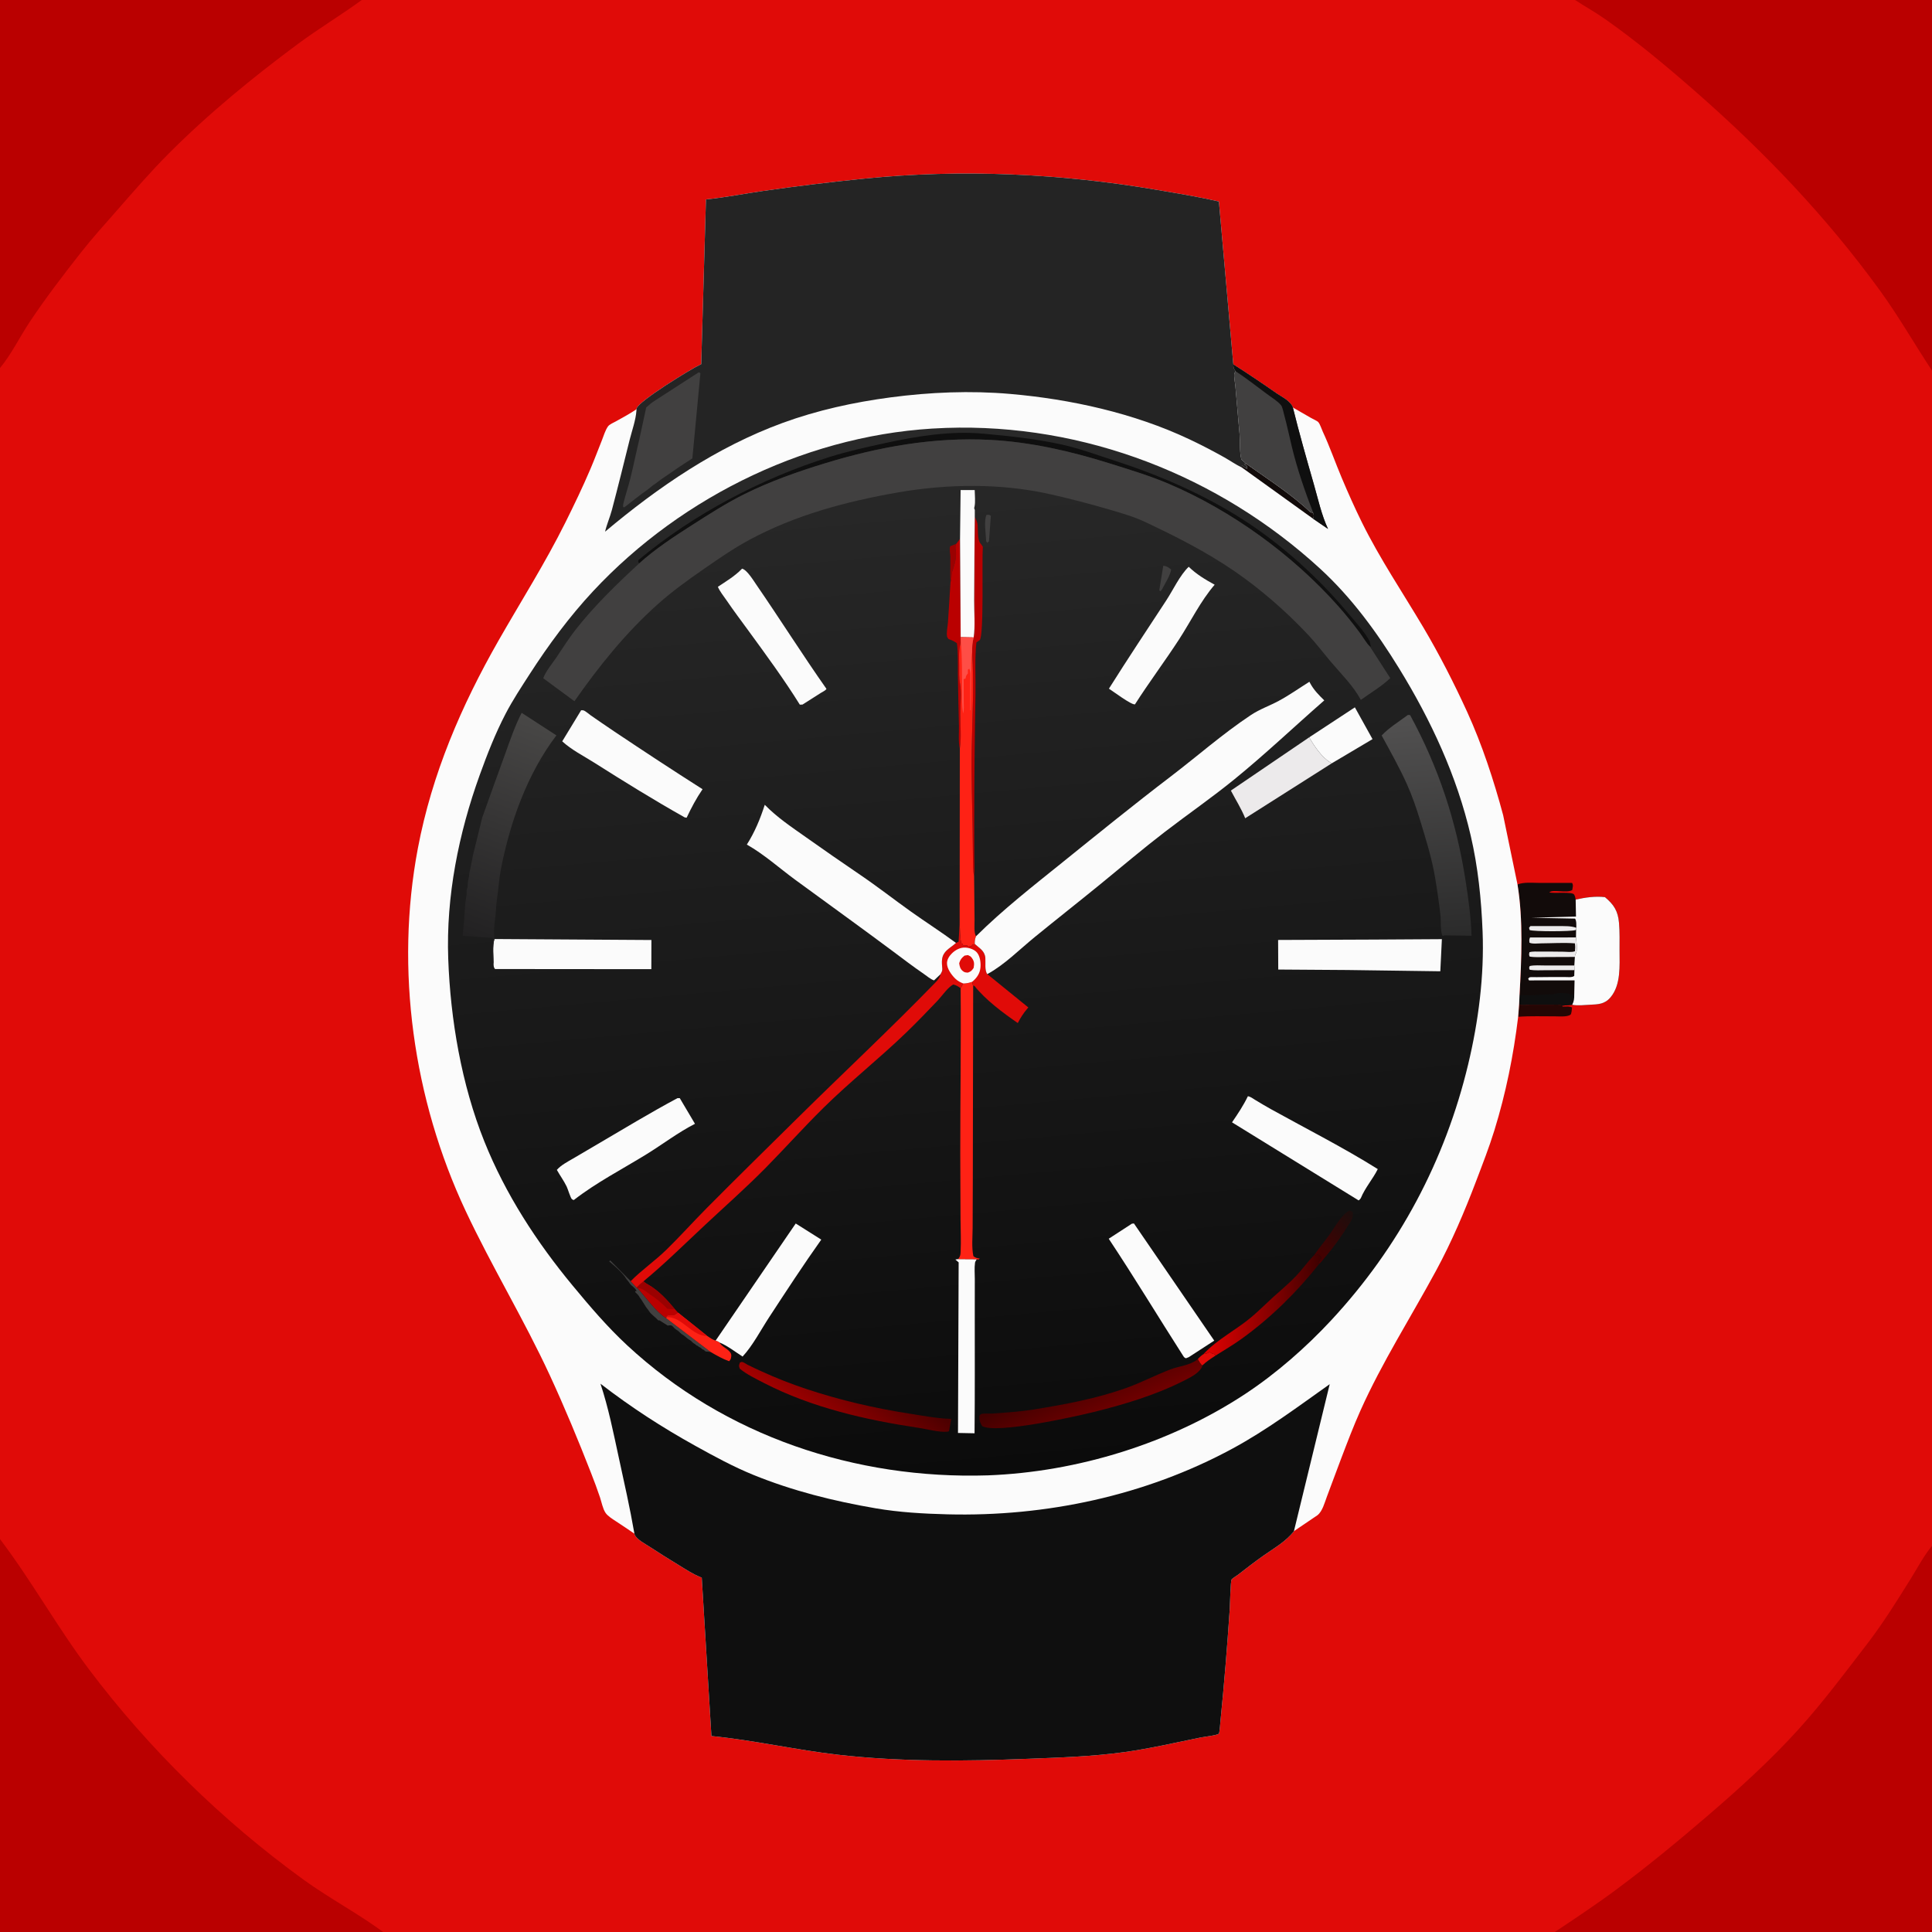 <?xml version="1.0" encoding="utf-8" ?>
<svg xmlns="http://www.w3.org/2000/svg" xmlns:xlink="http://www.w3.org/1999/xlink" width="512" height="512">
	<path fill="#E00B08" transform="scale(0.667 0.667)" d="M0 146.224L-0 -0L143.732 0L625.793 0L768 0L768 147.824L768 613.748L768 768L617.169 768L152.754 768L-0 768L0 611.501L0 146.224Z"/>
	<path fill="#250604" transform="scale(0.667 0.667)" d="M603.57 399.092C604.954 399.577 606.447 399.198 607.891 399.184C610.974 399.153 614.057 399.169 617.14 399.18C618.351 399.184 619.678 398.989 620.775 399.57L620.832 399.944C622.023 399.932 623.622 399.66 624.599 400.312C624.502 400.964 624.452 402.856 623.935 403.195C622.537 404.113 619.446 403.803 617.826 403.81C612.973 403.832 608.031 403.627 603.191 403.989L603.57 399.092Z"/>
	<path fill="#120B0A" transform="scale(0.667 0.667)" d="M602.926 351.407C605.552 350.414 608.7 350.779 611.468 350.788C615.843 350.802 620.218 350.798 624.594 350.788C625.211 351.713 624.823 352.553 624.675 353.625C622.472 355.043 616.959 353.17 615.566 354.562C617.386 355.095 624.741 354.153 625.45 355.459C625.821 356.144 625.905 356.672 626.039 357.427C629.708 356.588 633.933 355.978 637.681 356.451C641.25 359.456 642.849 361.95 643.261 366.678C643.575 370.29 643.47 373.997 643.473 377.623C643.479 383.702 644.075 391.347 639.856 396.297C637.545 399.008 635.014 399.043 631.683 399.206C629.534 399.311 626.76 399.655 624.667 399.212L620.775 399.57C619.678 398.989 618.351 399.184 617.14 399.18C614.057 399.169 610.974 399.153 607.891 399.184C606.447 399.198 604.954 399.577 603.57 399.092L603.742 395.264C604.523 381.013 605.231 365.513 602.926 351.407Z"/>
	<path fill="#ECEAEB" transform="scale(0.667 0.667)" d="M625.554 385.455C621.786 385.484 618.016 385.481 614.248 385.485C612.128 385.488 609.882 385.647 607.789 385.312C607.473 384.529 607.474 384.593 607.797 383.812C609.683 383.399 611.877 383.601 613.812 383.6C617.711 383.596 621.609 383.601 625.508 383.607L625.554 385.455Z"/>
	<path fill="#ECEAEB" transform="scale(0.667 0.667)" d="M626.21 369.404L625.88 369.561C624.33 370.114 609.423 370.177 607.733 369.516L607.511 368.625L608.062 367.939C611.809 367.928 615.555 367.917 619.301 367.951C621.642 367.973 624.06 367.829 626.293 368.621L626.21 369.404Z"/>
	<path fill="#ECEAEB" transform="scale(0.667 0.667)" d="M625.723 380.207C621.974 380.238 618.223 380.242 614.474 380.25C612.273 380.254 609.916 380.433 607.748 380.062C607.437 379.262 607.491 379.163 607.687 378.316C609.032 377.944 610.633 378.092 612.029 378.085C615.086 378.07 618.139 378.081 621.196 378.13C622.556 378.153 624.507 378.431 625.763 377.935C625.871 376.829 625.91 375.911 625.723 374.812C621.385 374.464 616.821 374.788 612.46 374.811C611.119 374.819 608.877 375.124 607.688 374.556C607.578 373.585 607.532 373.349 607.906 372.461L626.17 372.457C626.334 373.943 626.712 376.754 626.359 378.188C626.148 379.043 625.762 379.12 625.723 380.207Z"/>
	<path fill="#0F0F0F" transform="scale(0.667 0.667)" d="M603.742 395.264C608.26 395.761 612.756 395.01 617.25 395.059C618.435 394.271 621.381 394.685 622.875 394.684C623.71 395.24 624.489 395.142 625.473 395.22C625.486 396.786 625.385 397.807 624.667 399.212L620.775 399.57C619.678 398.989 618.351 399.184 617.14 399.18C614.057 399.169 610.974 399.153 607.891 399.184C606.447 399.198 604.954 399.577 603.57 399.092L603.742 395.264Z"/>
	<path fill="#FBFBFB" transform="scale(0.667 0.667)" d="M626.039 357.427C629.708 356.588 633.933 355.978 637.681 356.451C641.25 359.456 642.849 361.95 643.261 366.678C643.575 370.29 643.47 373.997 643.473 377.623C643.479 383.702 644.075 391.347 639.856 396.297C637.545 399.008 635.014 399.043 631.683 399.206C629.534 399.311 626.76 399.655 624.667 399.212C625.385 397.807 625.486 396.786 625.473 395.22L625.601 389.511L607.521 389.532L607.155 388.875C607.333 388.694 607.464 388.452 607.688 388.333C608.043 388.145 610.012 388.253 610.49 388.244C614.199 388.174 617.915 388.196 621.626 388.182C622.813 388.178 624.564 388.464 625.473 387.75L625.554 385.455L625.508 383.607L625.723 380.207C625.762 379.12 626.148 379.043 626.359 378.188C626.712 376.754 626.334 373.943 626.17 372.457L626.21 369.404L626.293 368.621C626.273 367.459 626.43 365.989 625.799 364.978L608.438 364.635L626.164 364.168L626.039 357.427Z"/>
	<path fill="#BA0000" transform="scale(0.667 0.667)" d="M0 146.224L-0 -0L143.732 0C135.479 6.026 126.682 11.296 118.439 17.406C100.398 30.78 82.846 45.139 66.979 61.061C59.836 68.228 53.24 75.869 46.576 83.474C41.694 89.046 36.755 94.484 32.171 100.315C25.102 109.309 18.149 118.39 11.805 127.915C7.832 133.881 4.557 140.734 0 146.224Z"/>
	<path fill="#BA0000" transform="scale(0.667 0.667)" d="M625.793 0L768 0L768 147.824C760.867 137.096 754.532 125.896 746.95 115.45C725.794 86.307 701.398 60.749 674.374 37.014C662.707 26.767 650.491 16.557 637.791 7.62C633.929 4.902 629.754 2.58 625.793 0Z"/>
	<path fill="#BA0000" transform="scale(0.667 0.667)" d="M617.169 768C625.597 762.376 634.118 756.736 642.254 750.695C654.642 741.498 666.519 731.685 678.224 721.644C690.801 710.854 703.262 699.563 714.407 687.278C724.177 676.51 733.122 664.53 741.979 652.988C748.289 644.764 753.692 636.039 759.172 627.258C761.886 622.911 764.464 617.929 767.751 614.035L768 613.748L768 768L617.169 768Z"/>
	<path fill="#BA0000" transform="scale(0.667 0.667)" d="M0 611.501C12.624 628.176 22.8 646.589 35.389 663.309C59.237 694.985 88.576 723.645 120.659 746.867C131.036 754.377 142.502 760.37 152.754 768L-0 768L0 611.501Z"/>
	<path fill="#FBFBFB" transform="scale(0.667 0.667)" d="M252.897 162.586L252.938 162.27C253.772 159.339 274.644 146.514 278.209 144.879L278.608 144.703L280.486 79.22C288.044 78.497 295.639 76.952 303.165 75.875C316.523 73.964 329.901 72.334 343.327 70.983C382.111 67.081 421.452 68.917 459.832 75.468C468.023 76.866 476.187 78.198 484.292 80.059L489.953 144.088L490.043 144.814C495.856 148.493 501.531 152.351 507.179 156.277C509.433 157.844 512.639 159.218 513.681 161.903C516.119 163.309 518.557 164.715 520.995 166.121C521.711 166.534 523.285 167.176 523.785 167.73C524.477 168.496 525.065 170.422 525.545 171.455C528.329 177.443 530.499 183.706 533.062 189.79C535.581 195.768 538.239 201.75 541.114 207.567C548.3 222.107 557.275 235.366 565.518 249.278C571.885 260.023 577.753 271.522 582.941 282.879C588.881 295.883 593.527 310.087 597.226 323.876L602.926 351.407C605.231 365.513 604.523 381.013 603.742 395.264L603.57 399.092L603.191 403.989C601.327 419.389 598.324 434.284 593.742 449.116C591.638 455.924 589.042 462.547 586.515 469.205C581.909 481.343 576.785 493.372 570.603 504.799C560.607 523.276 549.12 541.253 540.528 560.442C537.748 566.651 535.336 573.02 532.913 579.374C530.977 584.452 529.12 589.56 527.199 594.644C526.329 596.946 525.432 600.492 523.436 602.028L514.103 608.348C511.064 612.36 506.19 615.131 502.098 618.002C498.587 620.464 495.243 623.059 491.859 625.688C491.322 626.105 489.633 627.09 489.329 627.573C488.885 628.279 488.722 637.394 488.598 639.261C487.605 654.116 486.394 668.904 484.917 683.718C484.863 684.255 484.55 688.646 484.268 688.847C483.338 689.509 478.445 690.05 477.106 690.322C466.983 692.382 456.962 694.726 446.715 696.143C434.041 697.896 421.153 698.309 408.38 698.803C383.255 699.773 358.051 700.045 333.024 697.192C316.166 695.27 299.526 691.413 282.662 689.754L278.822 626.817L278.314 626.621C275.261 625.405 272.473 623.545 269.678 621.836C265.816 619.475 261.976 617.096 258.196 614.606C256.468 613.467 252.98 611.694 252.168 609.743L252.063 609.352C249.596 607.616 247.056 605.998 244.55 604.32C243.232 603.438 241.454 602.367 240.565 601.041C239.498 599.449 239.003 596.773 238.391 594.937C237.305 591.679 236.091 588.468 234.842 585.27C229.758 572.25 224.384 559.276 218.525 546.583C208.247 524.317 195.421 503.302 184.982 481.069C164.213 436.833 156.906 385.149 166.029 337.025C171.628 307.489 183.238 280.488 198.092 254.476C207.035 238.815 216.605 223.746 224.65 207.562C228.137 200.55 231.539 193.487 234.608 186.279C236.198 182.545 237.621 178.731 239.13 174.962C239.817 173.245 240.511 170.849 241.595 169.379C242.184 168.582 243.887 167.873 244.763 167.384C247.537 165.833 250.264 164.378 252.897 162.586Z"/>
	<path fill="#120B0A" transform="scale(0.667 0.667)" d="M493.447 185.767L493.397 184.951C494.06 185.512 494.698 185.885 495.469 186.281L495.469 185.156C494.632 184.798 494.972 185.052 494.418 184.437L495.239 184.343C503.826 190.468 513.005 196.264 520.697 203.565L521.757 203.726C522.063 204.725 522.066 205.133 521.752 206.13L493.447 185.767Z"/>
	<path fill="#414040" transform="scale(0.667 0.667)" d="M490.043 144.814C495.856 148.493 501.531 152.351 507.179 156.277C509.433 157.844 512.639 159.218 513.681 161.903C516.202 172.122 519.104 182.258 522.001 192.375C523.687 198.263 525.052 204.602 527.643 210.151L521.752 206.13C522.066 205.133 522.063 204.725 521.757 203.726L520.697 203.565C513.005 196.264 503.826 190.468 495.239 184.343L493.222 182.568C492.431 179.438 492.771 175.703 492.503 172.458C491.982 166.135 491.352 159.825 490.846 153.5C490.746 152.254 490.181 149.603 490.423 148.5C490.504 148.128 490.747 147.811 490.91 147.467C490.108 146.366 490.137 146.12 490.043 144.814Z"/>
	<path fill="#0F0F0F" transform="scale(0.667 0.667)" d="M490.043 144.814C495.856 148.493 501.531 152.351 507.179 156.277C509.433 157.844 512.639 159.218 513.681 161.903C516.202 172.122 519.104 182.258 522.001 192.375C523.687 198.263 525.052 204.602 527.643 210.151L521.752 206.13C522.066 205.133 522.063 204.725 521.757 203.726C518.478 195.24 515.433 186.443 513.298 177.597C512.267 173.324 511.366 169.028 510.214 164.784C509.956 163.833 509.548 161.737 509.008 161.041C507.772 159.452 505.087 157.817 503.431 156.582C499.294 153.495 495.216 150.319 490.91 147.467C490.108 146.366 490.137 146.12 490.043 144.814Z"/>
	<path fill="#242424" transform="scale(0.667 0.667)" d="M252.897 162.586L252.938 162.27C253.772 159.339 274.644 146.514 278.209 144.879L278.608 144.703L280.486 79.22C288.044 78.497 295.639 76.952 303.165 75.875C316.523 73.964 329.901 72.334 343.327 70.983C382.111 67.081 421.452 68.917 459.832 75.468C468.023 76.866 476.187 78.198 484.292 80.059L489.953 144.088L490.043 144.814C490.137 146.12 490.108 146.366 490.91 147.467C490.747 147.811 490.504 148.128 490.423 148.5C490.181 149.603 490.746 152.254 490.846 153.5C491.352 159.825 491.982 166.135 492.503 172.458C492.771 175.703 492.431 179.438 493.222 182.568L495.239 184.343L494.418 184.437C494.972 185.052 494.632 184.798 495.469 185.156L495.469 186.281C494.698 185.885 494.06 185.512 493.397 184.951L493.447 185.767C491.024 184.626 488.676 182.969 486.324 181.649C481.783 179.102 477.172 176.712 472.463 174.492C450.505 164.137 425.45 158.605 401.358 156.515C385.582 155.146 369.501 155.808 353.812 157.888C339.23 159.822 324.747 162.98 310.916 168.045C284.739 177.631 261.636 193.417 240.405 211.246C241.073 208.357 242.36 205.459 243.132 202.551C245.579 193.323 247.854 184.048 250.163 174.785C251.078 171.116 252.592 166.974 252.861 163.214L252.897 162.586Z"/>
	<path fill="#414040" transform="scale(0.667 0.667)" d="M277.597 147.938C278.033 148.038 277.79 147.944 278.285 148.312L275.087 182.122L270.164 185.329L262.875 190.325L259.96 192.487C259.318 192.882 259.611 192.665 258.938 193.221L257.441 194.437C254.195 196.683 251.2 199.156 248.077 201.562L247.631 201.494C247.385 200.661 247.799 199.578 248.022 198.725C248.754 195.919 249.673 193.157 250.384 190.344C251.723 185.046 252.762 179.678 254.047 174.375L256.751 161.875C257.934 160.851 259.075 159.843 260.421 159.031L277.597 147.938Z"/>
	<path fill="#0F0F0F" transform="scale(0.667 0.667)" d="M252.063 609.352C250.309 599.188 248.002 589.006 245.812 578.92C243.686 569.119 241.743 559.301 238.575 549.773C250.731 559.137 262.977 567.09 276.375 574.515C283.829 578.647 291.334 582.739 299.237 585.962C314.894 592.347 331.319 596.44 347.961 599.283C357.335 600.885 366.922 601.426 376.418 601.668C415.511 602.665 455.074 594.271 489.581 575.61C503.345 568.167 515.597 558.971 528.314 549.959L514.103 608.348C511.064 612.36 506.19 615.131 502.098 618.002C498.587 620.464 495.243 623.059 491.859 625.688C491.322 626.105 489.633 627.09 489.329 627.573C488.885 628.279 488.722 637.394 488.598 639.261C487.605 654.116 486.394 668.904 484.917 683.718C484.863 684.255 484.55 688.646 484.268 688.847C483.338 689.509 478.445 690.05 477.106 690.322C466.983 692.382 456.962 694.726 446.715 696.143C434.041 697.896 421.153 698.309 408.38 698.803C383.255 699.773 358.051 700.045 333.024 697.192C316.166 695.27 299.526 691.413 282.662 689.754L278.822 626.817L278.314 626.621C275.261 625.405 272.473 623.545 269.678 621.836C265.816 619.475 261.976 617.096 258.196 614.606C256.468 613.467 252.98 611.694 252.168 609.743L252.063 609.352Z"/>
	<defs>
		<linearGradient id="gradient_0" gradientUnits="userSpaceOnUse" x1="400.312" y1="585.188" x2="363.001" y2="171.343">
			<stop offset="0" stop-color="#0B0B0B"/>
			<stop offset="1" stop-color="#292929"/>
		</linearGradient>
	</defs>
	<path fill="url(#gradient_0)" transform="scale(0.667 0.667)" d="M375.264 170.046L375.938 170.016C430.724 168.157 484.245 188.975 524.513 225.953C537.024 237.442 546.999 251.125 555.869 265.539C568.564 286.17 578.843 308.308 584.339 332.009C587.251 344.567 588.552 357.267 589.058 370.128C589.75 387.692 587.426 405.737 583.351 422.788C574.188 461.123 555.808 495.593 528.974 524.495C518.928 535.315 507.177 545.624 494.855 553.768C465.05 573.466 428.049 584.86 392.438 586.186C339.894 587.852 288.009 570.569 249.187 534.518C241.287 527.183 234.415 519.109 227.553 510.822C213.207 493.493 200.841 474.481 192.441 453.524C183.385 430.932 178.956 405.146 178.088 380.882C177.202 356.134 182.226 331.126 190.6 307.929C193.584 299.665 196.793 291.45 200.851 283.647C203.698 278.174 207.109 273.022 210.447 267.841C217.904 256.266 226.27 244.948 235.67 234.867C271.336 196.614 322.823 171.859 375.264 170.046Z"/>
	<path fill="#E00B08" transform="scale(0.667 0.667)" d="M478.163 538.012L478.797 537.9C479.505 537.768 480.02 537.524 480.646 537.164C481.186 537.504 481.602 537.937 482.251 537.938L482.975 538.597C481.118 539.814 479.278 540.961 477.697 542.535C476.847 541.9 476.431 540.918 475.9 540.011C476.632 539.182 477.243 538.623 478.163 538.012Z"/>
	<path fill="#414040" transform="scale(0.667 0.667)" d="M391.974 204.562C392.88 204.495 392.936 204.44 393.683 204.938L392.935 215.062L392.24 215.655L391.829 215.062C391.726 212.452 390.802 206.755 391.974 204.562Z"/>
	<path fill="#9A0101" transform="scale(0.667 0.667)" d="M379.93 216.076C379.574 217.013 379.57 217.38 379.722 218.349C380.188 221.309 379.296 224.279 378.338 227.038C377.861 228.412 378.239 229.865 377.64 231.23C377.478 227.903 377.637 224.525 377.586 221.19C377.566 219.872 377.095 218.259 377.546 217.029L379.93 216.076Z"/>
	<path fill="#414040" transform="scale(0.667 0.667)" d="M462.179 224.812C463.492 224.819 464.362 225.511 465.33 226.312C464.878 228.763 463.152 231.379 461.993 233.59C461.754 234.14 461.456 234.478 461.078 234.938L460.599 234.562L462.179 224.812Z"/>
	<path fill="#414040" transform="scale(0.667 0.667)" d="M282.365 537.188L281.365 537.056C280.938 537.014 280.503 537.073 280.125 536.809L279.656 536.344L279 536.059L278.531 535.594C276.811 534.447 278.634 535.961 277.535 535.022L277.219 534.748L276.75 534.559L276.094 533.998C275.098 533.528 275.055 533.088 274.219 532.498L273.562 532.125C272.78 531.578 271.944 530.712 271.127 530.248C270.331 529.796 270.048 529.194 269.344 528.748C268.58 528.264 268.087 527.891 267.463 527.202C266.898 526.58 266.73 526.555 265.875 526.592L265.312 526.684L262.407 524.845L262.127 524.623L261.562 524.625C260.536 523.43 258.643 522.213 257.909 520.991C257.469 520.259 256.863 519.698 256.449 518.959L254.816 516.375L254.252 515.623C253.771 514.636 253.175 514.142 252.377 513.373L252.377 513.002L252.938 513C252.466 511.689 250.944 511.034 250.156 509.865L249.75 509.25L248.906 508.219C247.573 505.941 244.67 503.373 242.603 501.633L242.066 501.188L242.438 500.779L250.225 508.677L250.552 509.052L252.92 511.593L253.252 511.737C256.671 515.505 260.382 520.956 264.64 523.71L282.365 537.188Z"/>
	<defs>
		<linearGradient id="gradient_1" gradientUnits="userSpaceOnUse" x1="525.188" y1="499.688" x2="538.431" y2="482.97">
			<stop offset="0" stop-color="#460000"/>
			<stop offset="1" stop-color="#1D0E0D"/>
		</linearGradient>
	</defs>
	<path fill="url(#gradient_1)" transform="scale(0.667 0.667)" d="M522.166 498.645C523.991 495.962 526.076 493.492 527.989 490.875C530.054 488.051 533.174 482.261 536.25 480.92L537.393 481.5C537.869 483.449 537.213 484.391 536.182 486.083C533.301 490.806 529.839 495.624 526.22 499.81C525.651 500.468 524.816 501.727 524.113 502.193L523.647 502.318C523.295 501.764 524.792 500.728 525 499.688C524.602 498.76 524.355 498.836 523.5 498.375L522.751 498.923L522.166 498.645Z"/>
	<path fill="#BA0000" transform="scale(0.667 0.667)" d="M252.92 511.593C253.747 510.654 254.695 509.891 255.655 509.093L256.054 509.434C256.515 509.818 256.985 510.082 257.502 510.378C261.723 512.795 265.081 516.472 268.15 520.168L269.438 521.57C268.811 521.998 268.083 522.746 267.327 522.685C266.416 522.612 265.698 522.452 264.89 522.967L264.882 523.355L264.64 523.71C260.382 520.956 256.671 515.505 253.252 511.737L252.92 511.593Z"/>
	<path fill="#9A0101" transform="scale(0.667 0.667)" d="M252.92 511.593C253.747 510.654 254.695 509.891 255.655 509.093L256.054 509.434C256.515 509.818 256.985 510.082 257.502 510.378C261.723 512.795 265.081 516.472 268.15 520.168C267.107 520.155 266.094 520.174 265.072 519.938C263.208 517.909 260.804 515.966 258.501 514.463C256.799 513.353 255.388 511.734 253.252 511.737L252.92 511.593Z"/>
	<path fill="#FE2215" transform="scale(0.667 0.667)" d="M269.438 521.57L280.961 530.782C282.01 531.448 283.141 532.349 284.348 532.622C284.678 532.763 285.673 533.063 285.833 533.369L286.233 533.937C287.44 535.572 290.788 536.56 290.545 538.805C290.434 539.827 290.392 540.104 289.688 540.833C287.153 539.954 284.688 538.523 282.365 537.188L264.64 523.71L264.882 523.355L264.89 522.967C265.698 522.452 266.416 522.612 267.327 522.685C268.083 522.746 268.811 521.998 269.438 521.57Z"/>
	<path fill="#E00B08" transform="scale(0.667 0.667)" d="M269.438 521.57L280.961 530.782C274.92 531.002 270.906 522.912 264.882 523.355L264.89 522.967C265.698 522.452 266.416 522.612 267.327 522.685C268.083 522.746 268.811 521.998 269.438 521.57Z"/>
	<path fill="#BA0000" transform="scale(0.667 0.667)" d="M381.439 214.083L381.692 253.181L381.746 255.171C380.825 258.197 381.086 261.451 381.108 264.586C381.123 266.882 380.996 269.26 381.419 271.5C382.127 275.248 381.55 279.955 381.537 283.791C381.522 288.089 382.034 293.195 381.353 297.394C380.709 294.702 381.066 291.086 381.003 288.299C380.854 281.691 380.679 275.085 380.593 268.476C380.537 264.227 380.752 259.769 380.198 255.562C379.207 254.872 378.369 254.438 377.226 254.039L376.865 253.916C376.674 253.59 376.382 253.305 376.291 252.938C375.951 251.553 376.54 248.71 376.644 247.21C377.013 241.885 377.329 236.558 377.64 231.23C378.239 229.865 377.861 228.412 378.338 227.038C379.296 224.279 380.188 221.309 379.722 218.349C379.57 217.38 379.574 217.013 379.93 216.076L381.439 214.083Z"/>
	<path fill="#BA0000" transform="scale(0.667 0.667)" d="M387.3 205.38C387.81 206.347 388.275 207.335 388.407 208.43C388.629 210.294 388.294 214.469 389.523 215.865C389.943 216.342 390.216 216.76 390.516 217.312L390.472 217.813C390.1 222.492 391.003 252.677 389.25 254.34L387.938 255.247C387.205 262.009 387.706 269.273 387.577 276.111C387.261 292.964 387.089 309.806 387.079 326.663C387.077 331.324 387.084 335.985 387.099 340.645C387.107 343.052 387.302 345.639 387.026 348.023C386.498 345.813 386.606 343.176 386.571 340.896C386.512 336.991 386.495 333.086 386.434 329.181C386.271 318.807 385.888 308.429 386.065 298.052C386.283 285.208 387.129 271.913 386.236 259.112C386.234 257.036 386.312 255.292 386.865 253.273C387.517 248.636 387.027 243.265 387.057 238.556C387.128 227.497 387.17 216.438 387.3 205.38Z"/>
	<defs>
		<linearGradient id="gradient_2" gradientUnits="userSpaceOnUse" x1="524.812" y1="499.312" x2="480.042" y2="500.402">
			<stop offset="0" stop-color="#3E0000"/>
			<stop offset="1" stop-color="#DB0000"/>
		</linearGradient>
	</defs>
	<path fill="url(#gradient_2)" transform="scale(0.667 0.667)" d="M522.166 498.645L522.751 498.923L523.5 498.375C524.355 498.836 524.602 498.76 525 499.688C524.792 500.728 523.295 501.764 523.647 502.318L524.113 502.193C515.248 513.417 504.923 523.559 493.312 531.941C489.982 534.346 486.441 536.402 482.975 538.597L482.251 537.938C481.602 537.937 481.186 537.504 480.646 537.164C480.02 537.524 479.505 537.768 478.797 537.9L478.163 538.012C483.547 532.174 491.269 528.344 497.283 523.243C500.213 520.757 502.981 517.981 505.83 515.393C508.889 512.614 512.018 510.046 514.883 507.051C517.329 504.495 519.356 501.559 521.792 499.028L522.166 498.645Z"/>
	<path fill="#FBFBFB" transform="scale(0.667 0.667)" d="M520.174 292.95L538.315 281.039L545.326 293.669L529.119 303.288L528.7 303.011C525.303 301.074 522.067 296.35 520.174 292.95Z"/>
	<path fill="#FBFBFB" transform="scale(0.667 0.667)" d="M381.439 214.083L381.669 194.714L387.264 194.705C387.296 196.731 387.605 199.417 387.175 201.378L387.041 201.938C387.174 202.212 387.263 202.354 387.308 202.688L387.3 205.38C387.17 216.438 387.128 227.497 387.057 238.556C387.027 243.265 387.517 248.636 386.865 253.273L381.692 253.181L381.439 214.083Z"/>
	<defs>
		<linearGradient id="gradient_3" gradientUnits="userSpaceOnUse" x1="376.688" y1="564.562" x2="358.971" y2="589.38">
			<stop offset="0" stop-color="#4C0000"/>
			<stop offset="1" stop-color="#A10000"/>
		</linearGradient>
	</defs>
	<path fill="url(#gradient_3)" transform="scale(0.667 0.667)" d="M294.02 541.312C294.33 541.251 294.637 541.086 294.95 541.129C295.393 541.19 296.488 541.964 296.969 542.209C298.844 543.163 300.77 544.034 302.683 544.911C308.302 547.486 314.281 549.835 320.146 551.788C333.907 556.369 347.56 559.533 361.875 561.744C367.277 562.578 372.446 563.589 377.939 563.749L377.062 568.611C376.767 568.745 376.652 568.822 376.289 568.85C372.951 569.111 368.327 567.809 364.974 567.307C344.015 564.165 322.586 559.286 303.647 549.537C300.462 547.897 296.692 546.085 293.928 543.803C293.497 542.552 293.547 542.56 294.02 541.312Z"/>
	<path fill="#FBFBFB" transform="scale(0.667 0.667)" d="M388.097 500.3L387.959 500.523C387.694 500.94 387.461 501.248 387.386 501.75C387.088 503.747 387.312 506.172 387.304 508.205C387.286 512.675 387.289 517.146 387.289 521.616C387.285 537.567 387.357 553.519 387.206 569.469L380.627 569.34L380.889 501.562L379.587 500.438L380.686 500.253L388.097 500.3Z"/>
	<path fill="#ECEAEB" transform="scale(0.667 0.667)" d="M529.119 303.288L495.146 324.849L494.75 325.118C493.167 321.223 490.983 317.815 489.045 314.108L520.174 292.95C522.067 296.35 525.303 301.074 528.7 303.011L529.119 303.288Z"/>
	<path fill="#0F0F0F" transform="scale(0.667 0.667)" d="M253.948 223.86C253.633 223.238 253.476 223.236 253.656 222.529C275.422 204.311 302.557 190.039 329.622 181.563C336.891 179.287 344.333 177.638 351.765 176.024C364.274 173.308 377.581 171.132 390.417 172.282C400.96 173.227 411.469 174.337 421.824 176.615C429.005 178.194 435.895 180.771 442.875 183.027C460.205 188.628 477.661 196.158 493.071 205.934C508.962 216.015 523.807 229.439 535.842 243.879C538.536 247.11 542.136 250.944 544.112 254.625C544.542 255.425 544.265 255.963 544.709 256.766L544.31 256.909C542.808 255.454 541.469 253.021 540.188 251.309C537.479 247.69 534.636 244.129 531.63 240.752C513.571 220.463 489.437 202.913 464.451 192.263C456.669 188.946 448.459 186.496 440.394 183.97C425.343 179.255 409.343 175.615 393.552 174.784C370.959 173.594 349.096 177.541 327.562 184.142C316.765 187.451 306.004 191.251 295.87 196.273C288.624 199.864 281.822 204.25 275.015 208.592C267.75 213.226 260.363 218.084 253.948 223.86Z"/>
	<defs>
		<linearGradient id="gradient_4" gradientUnits="userSpaceOnUse" x1="391.312" y1="562.312" x2="398.429" y2="578.9">
			<stop offset="0" stop-color="#410000"/>
			<stop offset="1" stop-color="#6E0000"/>
		</linearGradient>
	</defs>
	<path fill="url(#gradient_4)" transform="scale(0.667 0.667)" d="M477.697 542.535C477.593 542.991 477.598 543.105 477.318 543.562C475.854 545.957 472.342 547.584 469.907 548.811C458.902 554.353 446.427 558.072 434.506 561.023C427.283 562.812 395.633 569.876 390.188 566.585C389.327 565.104 389.035 564.219 389.126 562.5C389.355 562.28 389.517 561.957 389.812 561.841C390.752 561.473 393.458 561.698 394.55 561.616C399.982 561.208 405.577 560.844 410.948 559.972C423.37 557.957 435.722 555.664 447.609 551.413C453.524 549.298 459.182 546.298 465.068 544.069C468.474 542.779 472.614 542.492 475.542 540.29L475.9 540.011C476.431 540.918 476.847 541.9 477.697 542.535Z"/>
	<path fill="#FE2215" transform="scale(0.667 0.667)" d="M386.304 390.065C386.38 390.625 386.386 391.113 386.658 391.615C386.57 416.989 386.601 442.364 386.518 467.738C386.496 474.442 386.468 481.146 386.443 487.85C386.429 491.461 386.001 495.574 386.74 499.083C387.639 499.835 388.162 499.84 389.295 500.062L388.683 500.466L388.097 500.3L380.686 500.253C381.561 499.138 381.604 498.677 381.675 497.25C381.89 492.955 381.653 488.534 381.631 484.221C381.589 475.649 381.535 467.078 381.529 458.506C381.513 436.548 381.89 414.583 381.673 392.627L382.736 390.759C384.076 390.739 385.042 390.506 386.304 390.065Z"/>
	<path fill="#FE2215" transform="scale(0.667 0.667)" d="M381.692 253.181L386.865 253.273C386.312 255.292 386.234 257.036 386.236 259.112C387.129 271.913 386.283 285.208 386.065 298.052C385.888 308.429 386.271 318.807 386.434 329.181C386.495 333.086 386.512 336.991 386.571 340.896C386.606 343.176 386.498 345.813 387.026 348.023C387.112 353.859 387.145 359.696 387.207 365.533C387.224 367.155 386.892 370.669 387.787 371.996C387.348 373.096 387.275 373.882 387.289 375.061L386.252 375.377L386.066 375.938C385.543 375.943 385.782 375.918 385.195 376.033L384.75 376.125L384.188 375.566L383.25 375.658L382.688 375.75L382.498 375.002L381.937 374.816C381.363 372.316 381.472 369.644 381.288 367.081L381.353 297.394C382.034 293.195 381.522 288.089 381.537 283.791C381.55 279.955 382.127 275.248 381.419 271.5C380.996 269.26 381.123 266.882 381.108 264.586C381.086 261.451 380.825 258.197 381.746 255.171L381.692 253.181Z"/>
	<path fill="#FE4E46" transform="scale(0.667 0.667)" d="M381.692 253.181L386.865 253.273C386.312 255.292 386.234 257.036 386.236 259.112C385.779 262.027 385.934 265.127 385.891 268.075C385.821 272.779 385.758 277.483 385.697 282.187L385.5 282.188C385.505 278.486 385.508 274.784 385.504 271.082C385.502 269.43 385.775 267.205 385.125 265.688L384.562 266.059L384.559 267.562C384.049 268.13 383.856 268.419 383.704 269.185L383.623 269.623L382.875 269.812C382.883 272.721 382.889 275.63 382.892 278.539C382.894 280.118 383.087 281.947 382.688 283.461C382.088 280.236 382.256 276.899 382.232 273.63C382.187 267.479 382.322 261.301 381.746 255.171L381.692 253.181Z"/>
	<path fill="#FBFBFB" transform="scale(0.667 0.667)" d="M284.348 532.622L316.155 486.116L326.306 492.523C319.131 502.625 312.335 513.054 305.553 523.425C302.293 528.409 299.066 534.659 295.041 538.988C292.159 537.136 288.981 534.653 285.833 533.369C285.673 533.063 284.678 532.763 284.348 532.622Z"/>
	<path fill="#FBFBFB" transform="scale(0.667 0.667)" d="M449.723 486.188L450.529 486.099L482.441 532.657L472.329 539.214L471.188 539.668C470.719 539.475 470.479 539.308 470.202 538.876C460.244 523.334 450.739 507.558 440.514 492.169L449.723 486.188Z"/>
	<path fill="#FBFBFB" transform="scale(0.667 0.667)" d="M472.298 225.188C475.383 228.181 478.858 230.271 482.608 232.315C477.028 238.782 473.091 246.924 468.433 254.088C462.772 262.794 456.524 271.115 450.938 279.856C449.442 280.094 442.347 274.734 440.591 273.62C448.015 261.828 455.733 250.221 463.368 238.565C466.098 234.397 468.76 228.593 472.298 225.188Z"/>
	<path fill="#FBFBFB" transform="scale(0.667 0.667)" d="M196.449 373.092L258.819 373.481L258.786 385.066L196.688 385.012C196.128 384.274 196.178 384.032 196.105 383.092C196.115 380.117 195.586 375.888 196.449 373.092Z"/>
	<path fill="#FBFBFB" transform="scale(0.667 0.667)" d="M294.829 225.938C296.753 226.348 299.379 230.67 300.512 232.316C309.935 246.014 318.809 260.1 328.368 273.703C328 274.367 326.781 274.9 326.132 275.309C323.698 276.841 321.273 278.387 318.851 279.938L317.786 279.976C311.487 269.848 304.31 260.109 297.281 250.465C294.377 246.481 291.41 242.552 288.637 238.474C287.52 236.832 285.972 234.962 285.224 233.147C288.387 231.045 291.877 228.951 294.549 226.231L294.829 225.938Z"/>
	<path fill="#FBFBFB" transform="scale(0.667 0.667)" d="M269.175 436.312L270.092 436.32L276.126 446.51C269.446 449.915 263.326 454.615 256.939 458.557C247.229 464.55 236.982 469.795 227.96 476.812C227.701 476.715 227.428 476.619 227.219 476.438C226.667 475.957 225.609 472.386 225.148 471.437C224.048 469.172 222.484 467.029 221.247 464.814C222.921 462.903 225.552 461.557 227.731 460.284C230.996 458.375 234.253 456.453 237.514 454.538C248.029 448.365 258.416 442.072 269.175 436.312Z"/>
	<path fill="#FBFBFB" transform="scale(0.667 0.667)" d="M546.199 373.307L572.881 373.146L572.261 385.907L535.308 385.401L507.87 385.214L507.815 373.462L546.199 373.307Z"/>
	<path fill="#FBFBFB" transform="scale(0.667 0.667)" d="M495.798 435.562C496.723 435.621 497.838 436.495 498.644 436.979C500.725 438.23 502.8 439.488 504.924 440.666C519.069 448.507 533.715 455.91 547.415 464.499C545.404 468.539 542.44 471.78 540.666 476.062C540.403 476.49 540.202 476.645 539.812 476.947L489.499 445.924C491.806 442.558 494.025 439.248 495.798 435.562Z"/>
	<path fill="#FBFBFB" transform="scale(0.667 0.667)" d="M230.9 282.188C231.218 282.212 231.552 282.16 231.856 282.26C232.688 282.533 234.001 283.739 234.76 284.262C237.781 286.345 240.794 288.437 243.843 290.479C255.504 298.29 267.294 306.038 279.136 313.568C276.649 317.21 274.697 320.901 272.812 324.888L272.062 324.773C259.926 317.95 247.865 310.479 236.104 303.023C231.865 300.336 227.071 297.946 223.384 294.541L230.9 282.188Z"/>
	<defs>
		<linearGradient id="gradient_5" gradientUnits="userSpaceOnUse" x1="584.062" y1="371.062" x2="577.947" y2="283.537">
			<stop offset="0" stop-color="#2B2B2B"/>
			<stop offset="1" stop-color="#525151"/>
		</linearGradient>
	</defs>
	<path fill="url(#gradient_5)" transform="scale(0.667 0.667)" d="M559.391 284.062L560.249 284.099C571.611 304.977 578.589 326.236 582.267 349.677C583.415 356.992 584.428 364.363 584.672 371.769L573.821 371.648C573.578 371.877 573.772 371.728 573.106 371.812C572.212 369.709 572.589 366.154 572.329 363.81C571.767 358.746 571.025 353.683 570.179 348.66C568.889 340.994 566.65 333.842 564.395 326.438C562.872 321.436 561.071 316.168 558.913 311.393C555.917 304.765 552.414 298.591 548.955 292.215C551.851 289.13 555.987 286.591 559.391 284.062Z"/>
	<defs>
		<linearGradient id="gradient_6" gradientUnits="userSpaceOnUse" x1="184.688" y1="371.438" x2="215.148" y2="286.792">
			<stop offset="0" stop-color="#222122"/>
			<stop offset="1" stop-color="#484746"/>
		</linearGradient>
	</defs>
	<path fill="url(#gradient_6)" transform="scale(0.667 0.667)" d="M196.105 383.092C195.097 380.434 195.811 375.602 195.888 372.653L183.854 371.806L183.924 370.335C184.652 365.439 184.402 360.486 185.363 355.688C185.539 354.807 185.235 353.909 185.583 353.044C185.812 352.476 185.738 352.845 185.782 352.055C185.835 351.097 185.907 350.057 186.154 349.125C186.459 347.969 186.395 346.833 186.714 345.715C186.952 344.878 186.841 345.49 186.986 344.542L187.933 339.737L191.603 324.809C194.548 316.446 197.618 308.154 200.611 299.812C202.603 294.261 204.564 288.46 207.26 283.215L221.073 292.181C209.53 307.363 202.659 326.644 199.053 345.187C198.262 349.255 198.056 353.315 197.441 357.375C197.046 359.981 197.063 362.647 196.691 365.25C196.361 367.566 196.172 369.976 196.375 372.331L196.449 373.092C195.586 375.888 196.115 380.117 196.105 383.092Z"/>
	<path fill="#E00B08" transform="scale(0.667 0.667)" d="M381.288 367.081C381.472 369.644 381.363 372.316 381.937 374.816L382.498 375.002L382.688 375.75L383.25 375.658L384.188 375.566L384.75 376.125L385.195 376.033C385.782 375.918 385.543 375.943 386.066 375.938L386.252 375.377L387.289 375.061C389.185 376.745 391.29 377.823 391.499 380.625C391.635 382.443 391.145 385.588 392.27 387.036L408.576 400.28L408.216 400.696C406.675 402.496 405.457 404.353 404.387 406.472C398.601 402.508 391.507 397.206 387.157 391.708L386.658 391.615C386.386 391.113 386.38 390.625 386.304 390.065C385.042 390.506 384.076 390.739 382.736 390.759L381.673 392.627C380.678 391.909 379.951 391.441 378.75 391.157C376.666 392.185 374.241 395.76 372.554 397.536C368.455 401.852 364.309 406.149 360.028 410.285C349.353 420.596 337.684 429.783 327.124 440.207C319.329 447.9 312.023 456.061 304.345 463.867C296.624 471.716 288.305 479.062 280.256 486.576C272.084 494.204 264.287 501.959 255.655 509.093C254.695 509.891 253.747 510.654 252.92 511.593L250.552 509.052C255.042 504.526 260.235 500.97 264.781 496.531C270.197 491.243 275.273 485.571 280.604 480.191C292.647 468.036 304.895 456.053 317.067 444.023C335.105 426.194 353.724 408.839 371.386 390.644C372.459 389.539 373.373 388.618 373.692 387.057C374.078 386.321 374.444 385.793 374.39 384.938C374.311 383.69 374.14 382.441 374.297 381.188C374.708 377.899 377.218 376.899 379.41 375.007L379.83 374.638L380.863 374.15L381.288 367.081Z"/>
	<path fill="#FBFBFB" transform="scale(0.667 0.667)" d="M382.736 390.759C381.502 390.265 380.497 389.754 379.536 388.811C378.055 387.357 376.196 384.837 376.256 382.64C376.296 381.138 377.159 379.843 378.188 378.817C379.625 377.382 381.581 376.355 383.662 376.494C385.211 376.598 387.15 377.25 388.178 378.476C389.446 379.986 389.75 382.67 389.54 384.547C389.276 386.912 388.054 388.558 386.304 390.065C385.042 390.506 384.076 390.739 382.736 390.759Z"/>
	<path fill="#E00B08" transform="scale(0.667 0.667)" d="M383.219 379.688L384.562 379.471C385.352 379.854 385.6 379.876 386.14 380.614C387.161 382.007 387.116 382.942 386.843 384.562C386.103 385.653 385.806 385.979 384.57 386.438C383.566 386.377 383.189 386.388 382.387 385.688C381.495 384.908 381.233 383.799 381.104 382.688C381.553 381.245 382.039 380.622 383.219 379.688Z"/>
	<path fill="#FBFBFB" transform="scale(0.667 0.667)" d="M373.692 387.057L371.105 389.523C369.703 389.069 368.193 387.733 366.94 386.876C362.714 383.987 358.655 380.865 354.551 377.807C341.802 368.305 328.877 359.023 316.054 349.621C309.628 344.91 303.686 339.509 296.734 335.567C299.92 330.527 302.032 325.402 303.857 319.757C308.739 324.771 314.481 328.584 320.166 332.605C327.336 337.675 334.508 342.664 341.775 347.595C348.622 352.242 355.135 357.343 361.87 362.143C367.795 366.366 374.007 370.319 379.83 374.638L379.41 375.007C377.218 376.899 374.708 377.899 374.297 381.188C374.14 382.441 374.311 383.69 374.39 384.938C374.444 385.793 374.078 386.321 373.692 387.057Z"/>
	<path fill="#FBFBFB" transform="scale(0.667 0.667)" d="M387.787 371.996C398.48 361.365 410.603 351.923 422.335 342.465C436.484 331.059 450.517 319.673 464.972 308.649C475.637 300.516 485.835 291.516 497.011 284.092C500.504 281.771 504.344 280.467 508.003 278.5C512.227 276.231 516.184 273.427 520.243 270.878L520.514 271.39C521.985 274.147 523.944 276.112 526.159 278.275C514.216 288.714 502.714 299.647 490.397 309.671C481.452 316.951 471.914 323.534 462.766 330.562C454.08 337.236 445.676 344.38 437.185 351.308C428.503 358.392 419.69 365.312 411.013 372.398C405.06 377.259 398.998 383.405 392.27 387.036C391.145 385.588 391.635 382.443 391.499 380.625C391.29 377.823 389.185 376.745 387.289 375.061C387.275 373.882 387.348 373.096 387.787 371.996Z"/>
	<path fill="#414040" transform="scale(0.667 0.667)" d="M253.948 223.86C260.363 218.084 267.75 213.226 275.015 208.592C281.822 204.25 288.624 199.864 295.87 196.273C306.004 191.251 316.765 187.451 327.562 184.142C349.096 177.541 370.959 173.594 393.552 174.784C409.343 175.615 425.343 179.255 440.394 183.97C448.459 186.496 456.669 188.946 464.451 192.263C489.437 202.913 513.571 220.463 531.63 240.752C534.636 244.129 537.479 247.69 540.188 251.309C541.469 253.021 542.808 255.454 544.31 256.909L552.376 269.428C548.923 272.737 544.55 275.275 540.68 278.084C537.644 272.407 532.836 267.767 528.711 262.875C525.72 259.328 522.881 255.571 519.708 252.188C511.065 242.971 500.932 234.122 490.51 226.966C479.33 219.288 467.088 213.081 454.845 207.329C450.412 205.246 445.545 203.854 440.853 202.482C433.115 200.219 425.429 198.205 417.562 196.425C397.713 191.932 376.588 192.197 356.625 195.679C336.274 199.229 316.011 204.632 297.75 214.488C291.435 217.896 285.675 221.887 279.789 225.965C273.4 230.39 267.137 234.885 261.332 240.072C248.592 251.453 237.987 264.666 228.229 278.61L215.835 269.474C216.774 266.834 219.379 263.677 220.989 261.32C223.491 257.658 225.824 253.854 228.557 250.358C235.987 240.853 245.073 232.021 253.948 223.86Z"/>
</svg>
